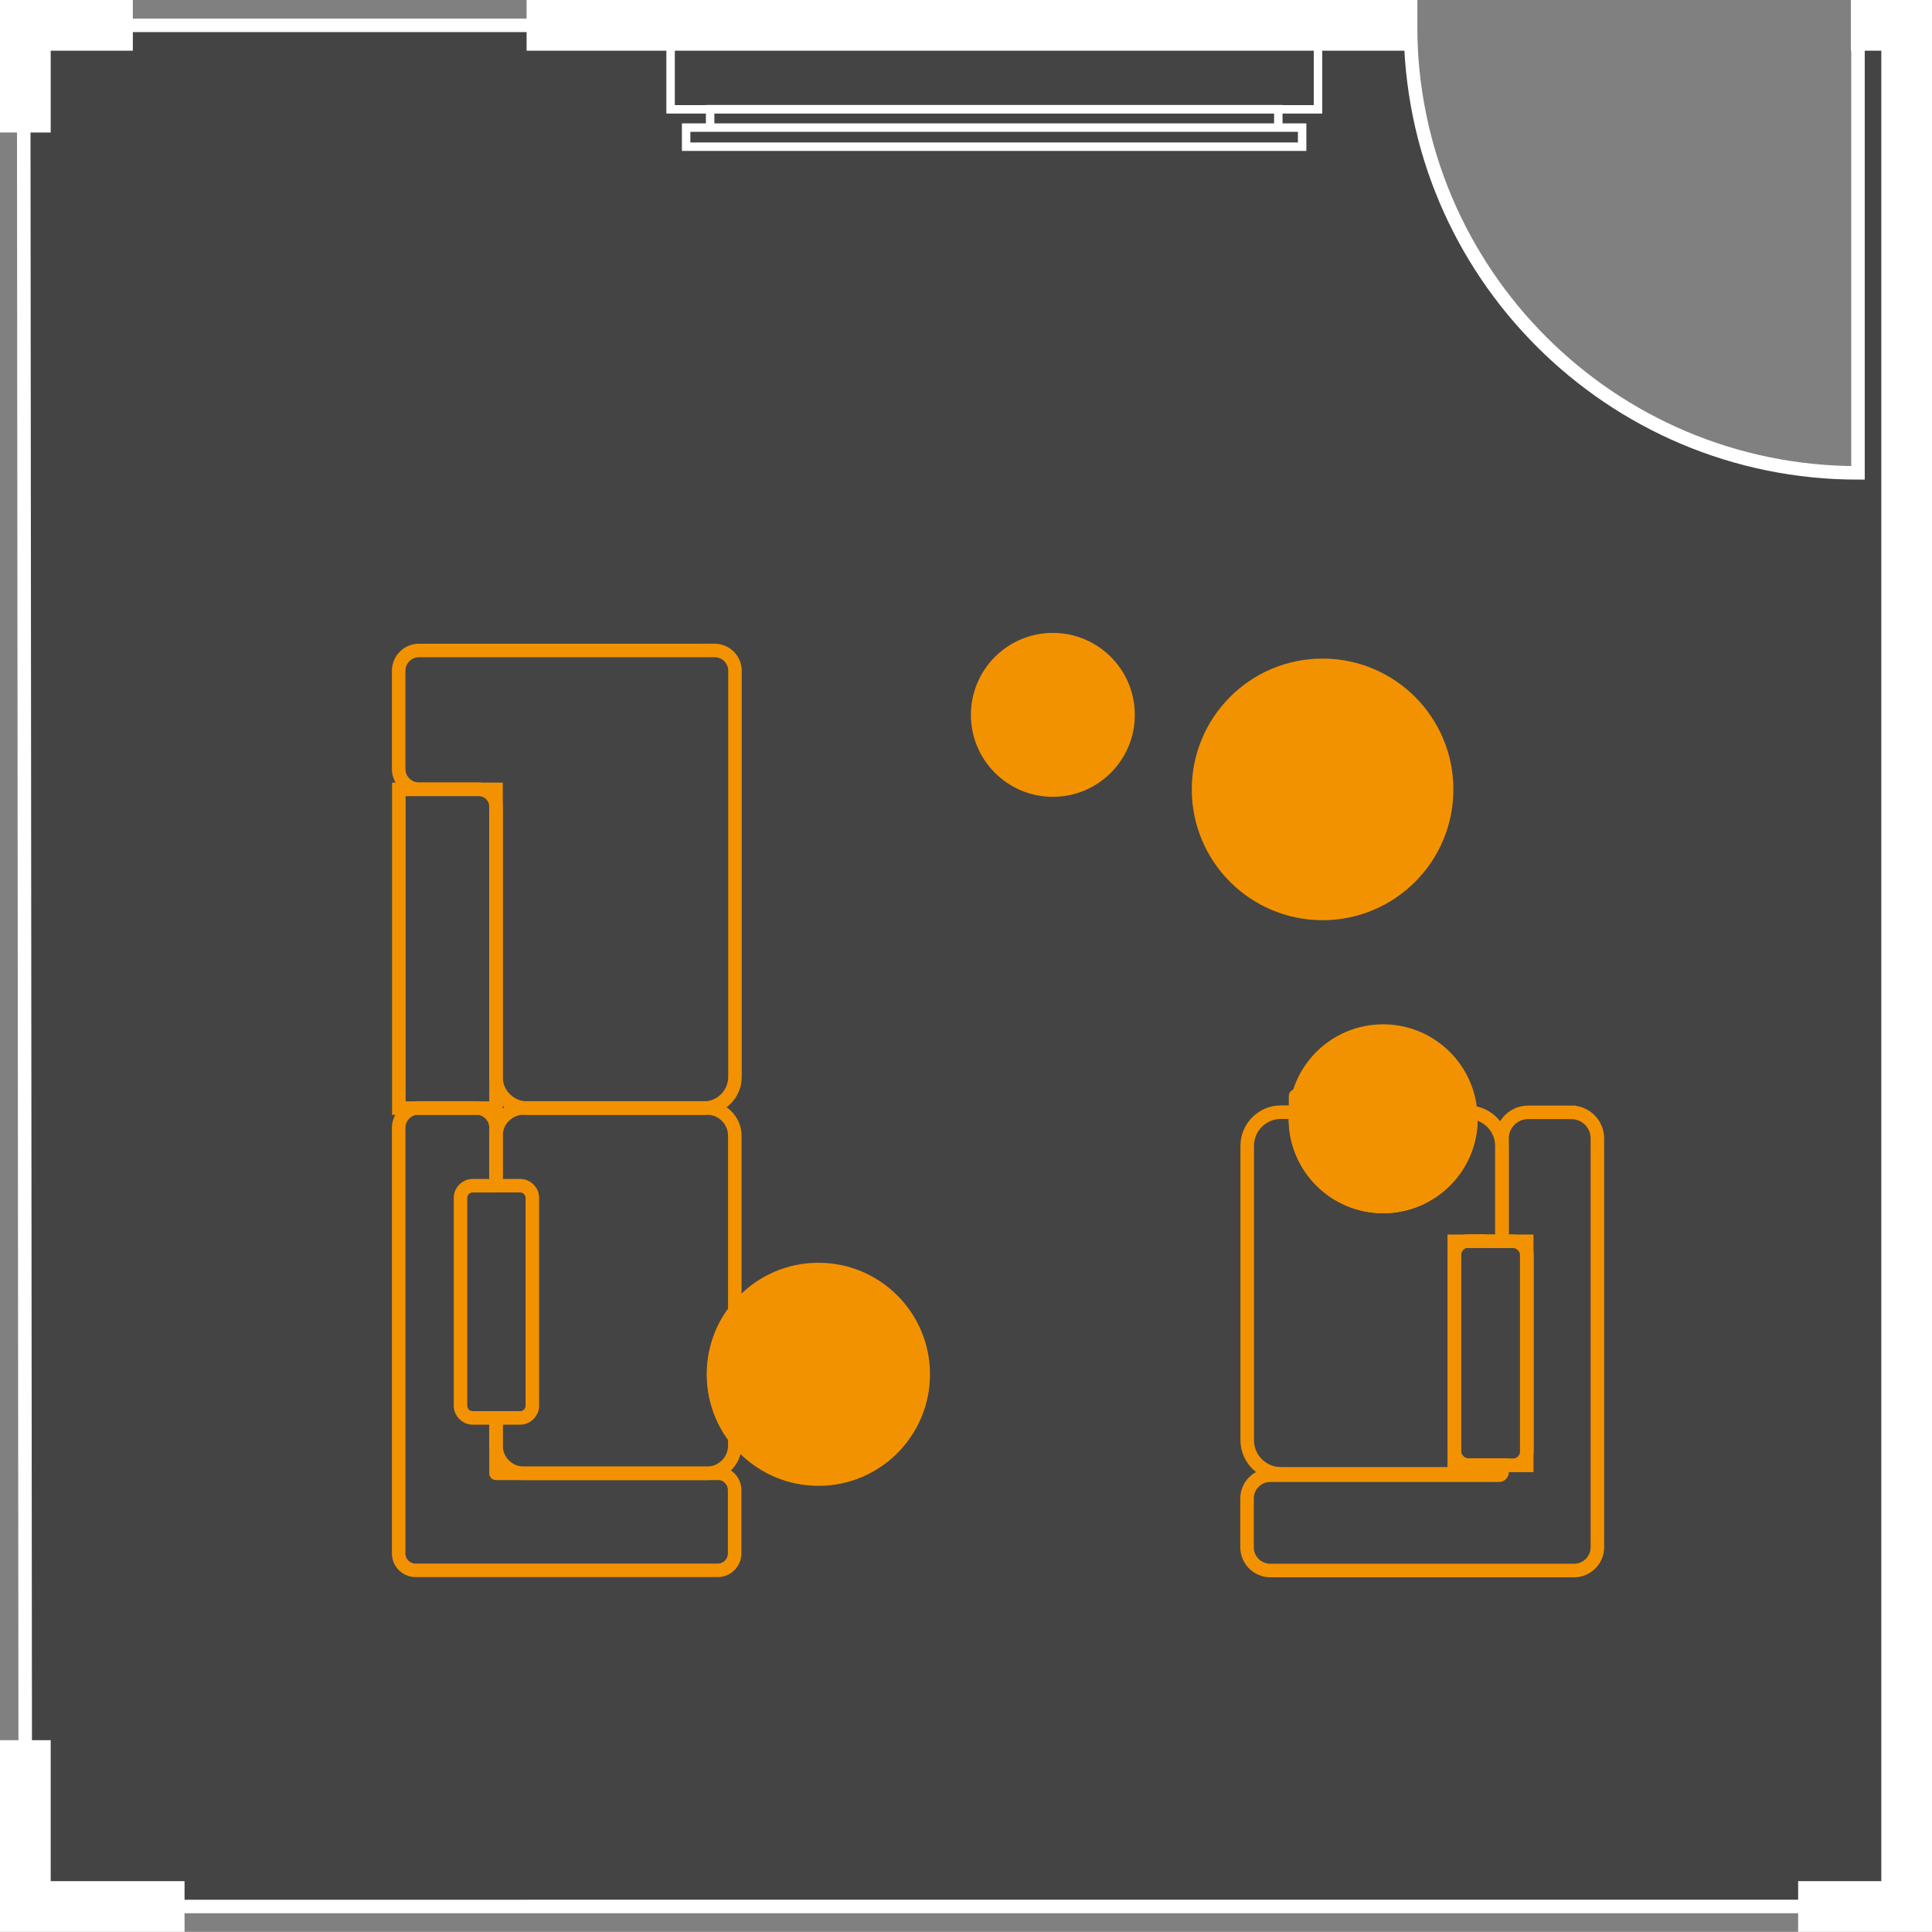<svg xmlns="http://www.w3.org/2000/svg" viewBox="0 0 1143.2 1143.1"><rect x="0" y="0" width="1143.2" height="1143.1" fill="#808080" stroke="none"/><defs><style>      .cls-1 {        fill: #444;      }      .cls-2 {        stroke-width: 5px;      }      .cls-2, .cls-3, .cls-4 {        stroke: #fff;      }      .cls-2, .cls-3, .cls-4, .cls-5, .cls-6 {        fill: none;      }      .cls-2, .cls-3, .cls-4, .cls-5, .cls-7 {        stroke-miterlimit: 10;      }      .cls-3, .cls-5, .cls-6, .cls-7 {        stroke-width: 8px;      }      .cls-4 {        stroke-width: 30px;      }      .cls-5, .cls-6, .cls-7 {        stroke: #f39200;      }      .cls-6 {        stroke-linecap: round;        stroke-linejoin: round;      }      .cls-7 {        fill: #f39200;      }    </style></defs><g id="Grundriss"><path class="cls-1" d="M824.6,15h10c0,146.2,118.5,264.8,264.8,264.8V15h28.8v1113.1H15L14,15h810.6Z"></path><path class="cls-3" d="M824.6,15h10c0,146.2,118.5,264.8,264.8,264.8V15h28.8v1113.1H15L14,15h810.6Z"></path><path class="cls-4" d="M311.6,15h527.1-4.1"></path><polyline class="cls-4" points="15 78.4 15 15 78.6 15"></polyline><polyline class="cls-4" points="109.2 1128.1 15 1128.1 15 1029.7"></polyline><polyline class="cls-4" points="1095.2 15 1128.2 15 1128.2 1128.1 1064 1128.1"></polyline><g><rect class="cls-2" x="406" y="75.5" width="364.5" height="11.3"></rect><polyline class="cls-2" points="756.4 75.5 756.4 64.6 420.2 64.6 420.2 75.5"></polyline><rect class="cls-2" x="396.8" y="22" width="383.1" height="42.7"></rect></g></g><g id="Bestuhlung"><circle class="cls-7" cx="623" cy="423" r="44.5"></circle><circle class="cls-7" cx="782.6" cy="467.1" r="73.4"></circle><g><circle class="cls-7" cx="818.4" cy="662" r="51.9"></circle><rect class="cls-5" x="860.5" y="734.5" width="42.9" height="132.6"></rect><path class="cls-5" d="M929.8,658.2h-25.6c-8.5,0-15.4,6.9-15.4,15.4v60.9h6.3c4.6,0,8.4,3.8,8.4,8.4v115.8c0,4.6-3.8,8.4-8.4,8.4h-6.3v4.1c0,1-.8,1.7-1.7,1.7h-135.5c-7.5,0-13.7,6.2-13.7,13.7v29c0,7.5,6.2,13.7,13.7,13.7h179.9c7.5,0,13.7-6.2,13.7-13.7h0v-242c0-8.5-6.9-15.4-15.4-15.4h0Z"></path><path class="cls-5" d="M868.8,734.5h19.9v-56.4c0-10.5-8.2-19.1-18.5-19.9,0,1.3.2,2.5.2,3.8,0,28.7-23.3,51.9-51.9,51.9s-51.9-23.3-51.9-51.9,0-2.6.2-3.9h-8.9c-11,0-19.9,9-19.9,19.9v174.2c0,11,9,19.9,19.9,19.9h111c5.1,0,9.8-2,13.4-5.2h-13.3c-4.6,0-8.4-3.8-8.4-8.4v-115.8c0-4.6,3.8-8.4,8.4-8.4l-.2.2Z"></path></g><g><circle class="cls-7" cx="484.3" cy="813.2" r="62"></circle><rect class="cls-5" x="236" y="467.1" width="57.5" height="188.6"></rect><path class="cls-5" d="M422.8,384.9h-174.9c-6.6,0-12,5.4-12,12v58.1c0,6.6,5.4,12,12,12h35.2c5.7,0,10.4,4.6,10.4,10.4v159.9c0,10.1,8.3,18.4,18.4,18.4h104.6c10.1,0,18.4-8.3,18.4-18.4v-240.4c0-6.6-5.4-12-12-12h-.1Z"></path><path class="cls-6" d="M424.8,871.8h-131.3v-32.8h-13.8c-3.9,0-7.2-3.2-7.2-7.2v-123c0-3.9,3.2-7.2,7.2-7.2h13.8v-34.3c0-6.4-5.3-11.7-11.7-11.7h-34.2c-6.4,0-11.7,5.3-11.7,11.7v251.9c0,5.5,4.5,10,10,10h178.8c5.5,0,10-4.5,10-10v-37.5c0-5.5-4.5-10-10-10l.1.1Z"></path><path class="cls-5" d="M422.2,813.2c0-14.1,4.7-27.1,12.6-37.5v-103.7c0-9-7.4-16.4-16.4-16.4h-108.5c-9,0-16.4,7.4-16.4,16.4v29.6h14.3c3.9,0,7.2,3.2,7.2,7.2v123c0,3.9-3.2,7.2-7.2,7.2h-14.3v16.4c0,9,7.4,16.4,16.4,16.4h108.5c9,0,16.4-7.4,16.4-16.4v-4.7c-7.9-10.4-12.6-23.4-12.6-37.5Z"></path></g></g></svg>